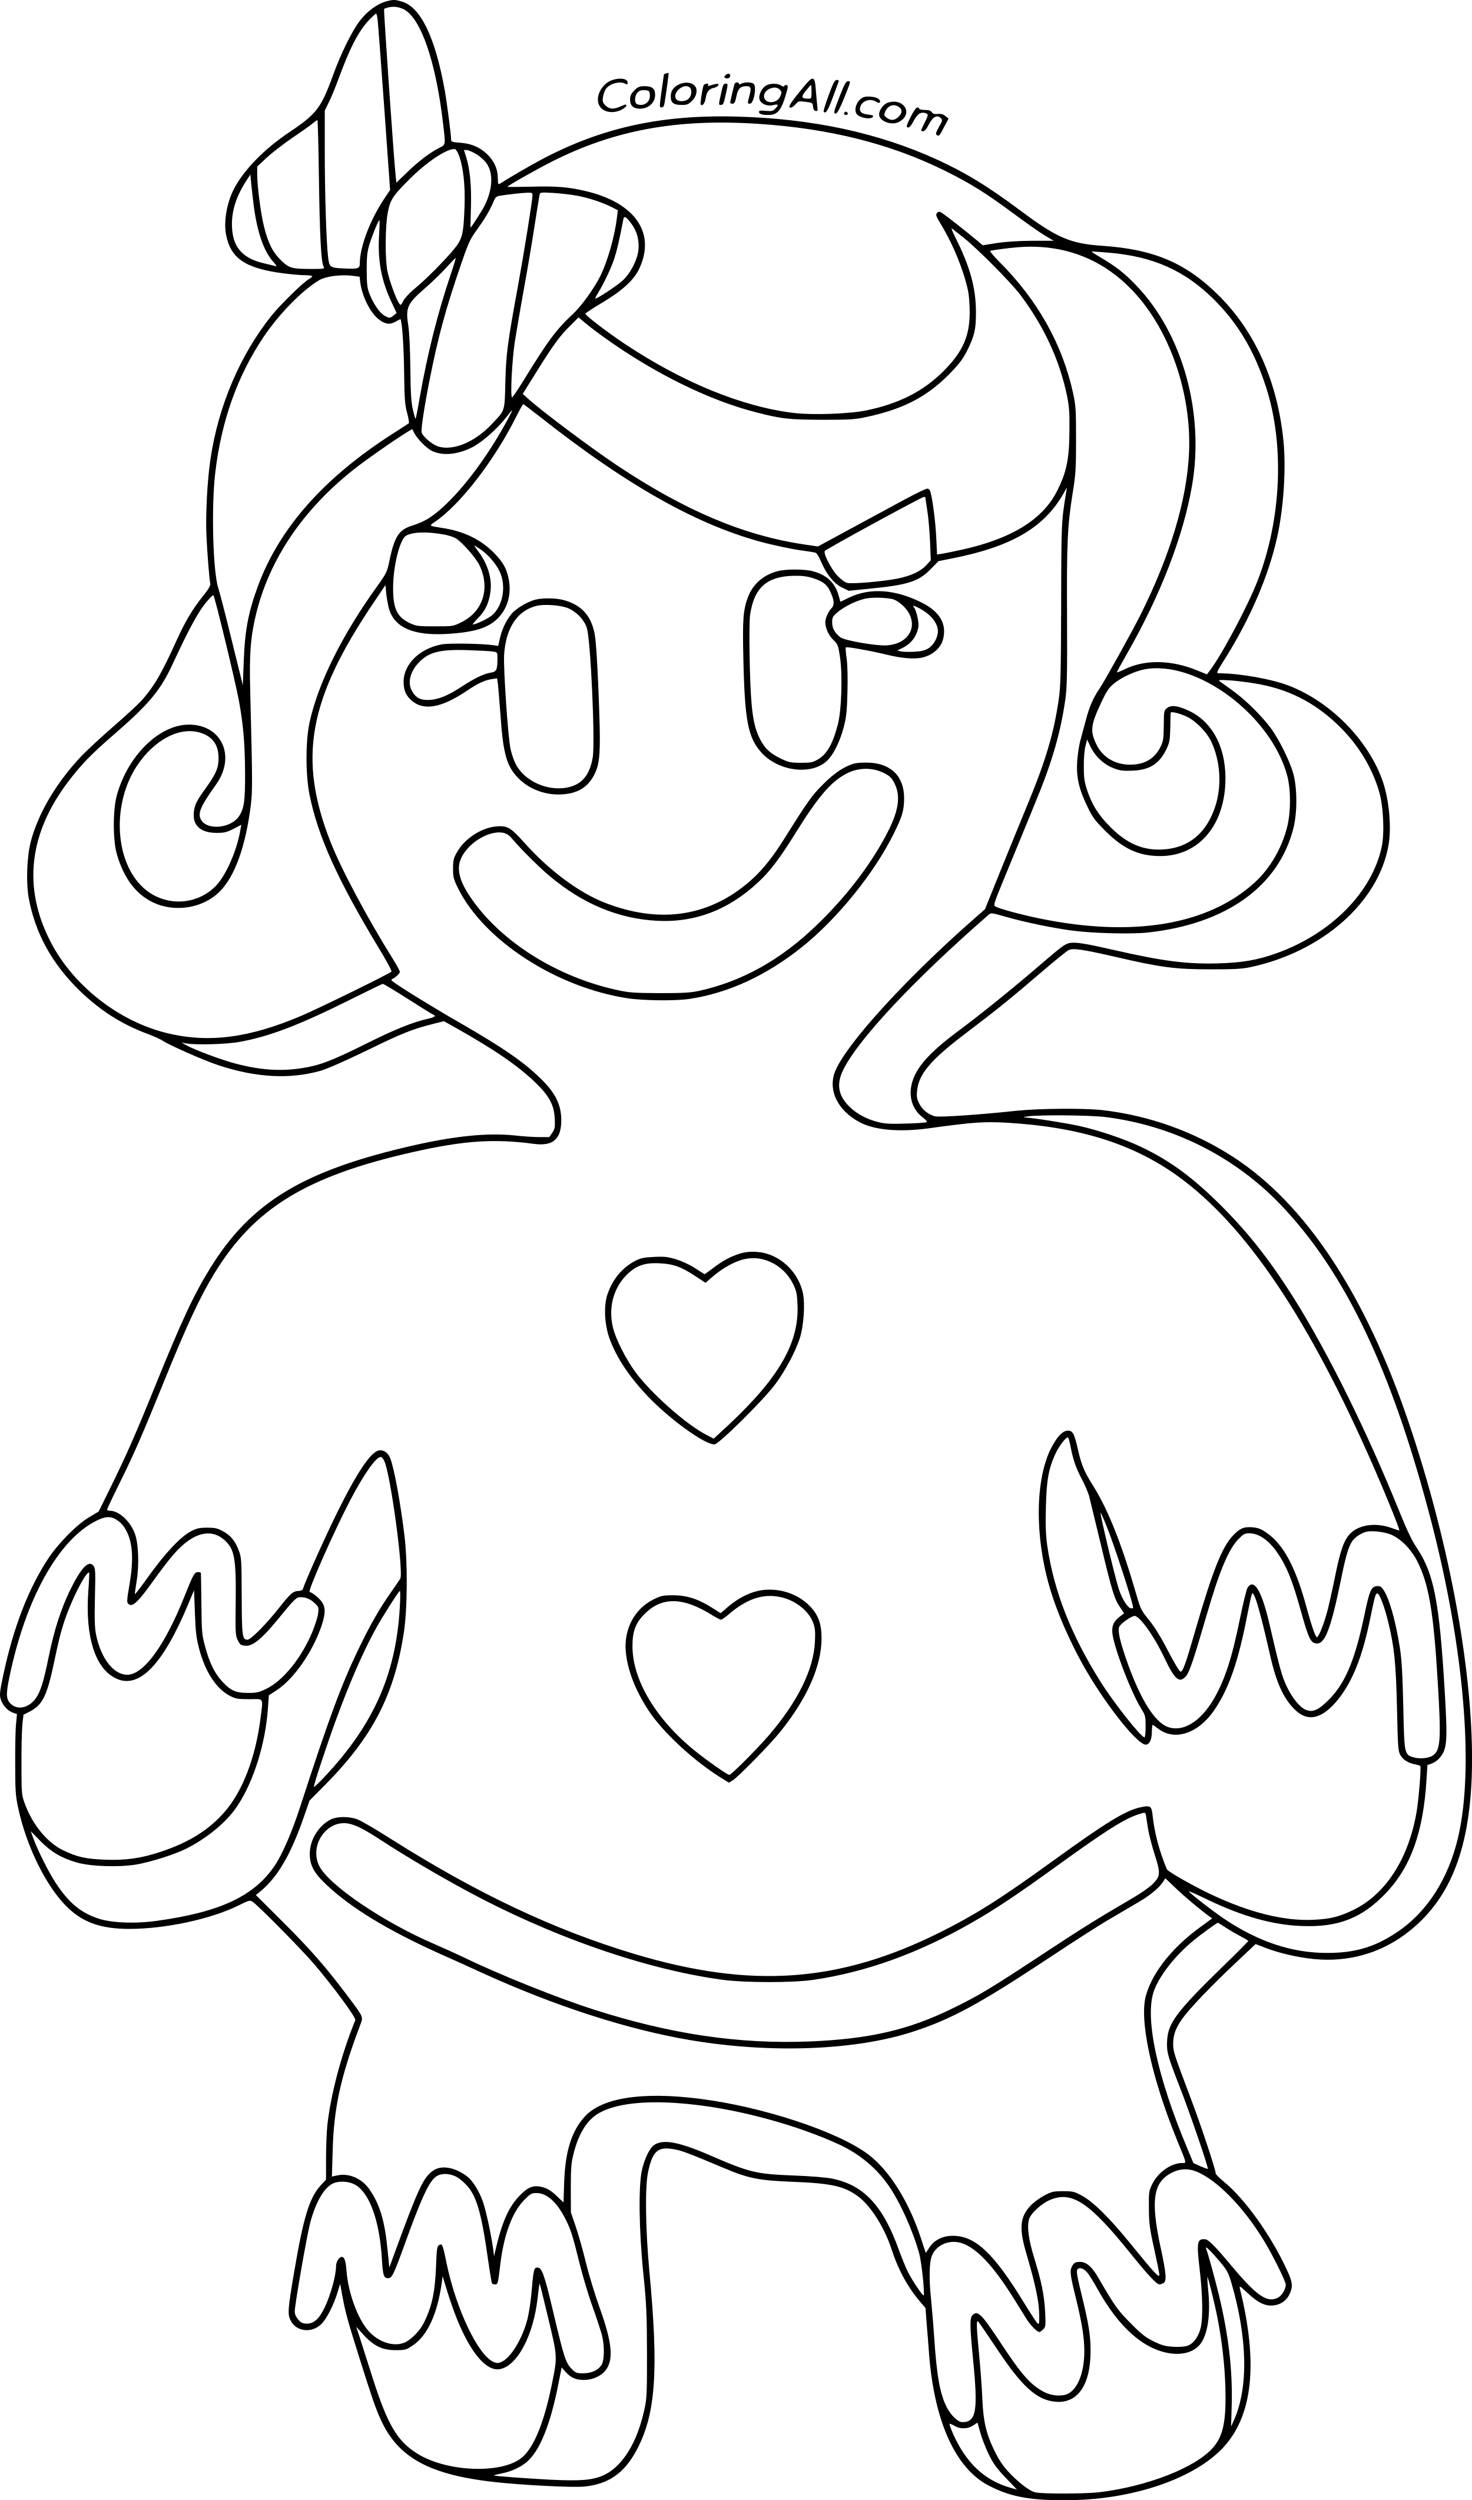 <?xml version="1.0" encoding="UTF-8"?>
<svg xmlns="http://www.w3.org/2000/svg" version="1.0" viewBox="0 0 1176.384 1997.173" preserveAspectRatio="xMidYMid meet">
  <g transform="translate(-201.443,1999.833) scale(0.1,-0.1)" fill="#000000" stroke="none">
    <path d="M5097 19986 c-69 -19 -150 -79 -208 -155 -62 -82 -152 -264 -214 -436 -94 -259 -132 -308 -346 -451 -205 -137 -369 -306 -447 -459 -55 -109 -80 -255 -62 -355 35 -195 152 -275 458 -315 62 -8 140 -15 173 -15 32 0 59 -4 59 -8 0 -4 -14 -16 -31 -26 -46 -27 -222 -200 -291 -285 -254 -315 -430 -727 -492 -1154 -25 -167 -39 -437 -32 -602 7 -150 23 -352 31 -390 3 -14 -15 -45 -58 -98 -79 -97 -142 -202 -208 -347 -122 -272 -188 -384 -292 -497 -23 -25 -123 -117 -222 -203 -99 -86 -215 -194 -257 -239 -197 -210 -342 -457 -399 -681 -30 -120 -37 -325 -15 -445 52 -282 186 -526 409 -742 165 -159 331 -265 542 -344 50 -19 104 -43 121 -55 57 -37 322 -154 441 -194 302 -100 573 -115 820 -45 55 16 195 78 373 164 280 137 362 169 529 211 l83 21 102 -57 c308 -174 487 -297 629 -433 112 -108 150 -180 155 -291 3 -66 1 -79 -20 -110 l-24 -35 -79 0 c-44 0 -136 6 -205 14 -208 21 -469 -5 -800 -80 -878 -199 -1298 -452 -1624 -978 -133 -215 -227 -416 -436 -931 -158 -390 -237 -570 -361 -821 l-96 -195 -74 -44 c-99 -58 -247 -208 -328 -330 -160 -242 -280 -553 -361 -935 -27 -127 -30 -155 -21 -187 15 -50 54 -94 97 -110 l34 -12 -7 -76 c-5 -41 -8 -185 -7 -320 0 -215 3 -258 23 -350 67 -316 230 -642 400 -803 126 -119 268 -167 490 -167 286 0 649 78 869 186 86 43 94 45 115 31 43 -28 393 -382 491 -497 153 -179 338 -430 330 -449 -113 -277 -197 -596 -224 -843 -5 -54 -10 -172 -10 -264 l0 -167 -41 -44 c-92 -100 -139 -254 -214 -695 -50 -295 -53 -334 -29 -384 44 -92 171 -107 248 -29 41 41 98 152 127 249 l22 71 17 -95 c25 -134 40 -189 136 -495 103 -326 128 -399 170 -492 146 -324 418 -461 1019 -512 229 -20 530 -33 605 -26 197 18 326 108 425 297 150 284 174 629 99 1423 -31 338 -36 674 -10 794 35 165 77 203 201 182 66 -11 111 -28 404 -151 199 -84 277 -99 547 -110 313 -12 415 -35 525 -116 100 -73 211 -247 267 -419 55 -168 130 -306 229 -422 l44 -52 9 -123 c6 -68 15 -181 20 -253 43 -535 213 -907 478 -1043 179 -92 338 -120 657 -115 504 8 985 174 1214 419 238 255 282 675 134 1272 -5 24 3 19 62 -37 84 -78 140 -105 205 -99 60 6 107 39 131 92 27 60 24 94 -21 190 -126 275 -337 570 -503 705 -37 30 -67 60 -67 68 0 29 -117 382 -197 593 -137 363 -143 380 -143 441 0 73 20 127 74 203 58 81 231 262 427 446 l158 149 78 -30 c110 -43 259 -77 390 -90 266 -26 519 43 729 199 348 259 513 658 531 1287 21 753 -171 1821 -508 2810 -345 1016 -819 1733 -1394 2108 -316 206 -677 335 -1055 378 -148 16 -505 13 -685 -6 -296 -32 -615 -53 -649 -44 -53 15 -98 50 -124 99 -19 37 -23 55 -19 101 12 137 107 250 397 469 229 173 359 278 605 489 99 85 193 161 208 169 37 18 108 8 374 -53 366 -85 474 -99 753 -100 201 0 260 3 330 18 572 123 1018 516 1100 968 26 141 8 353 -41 504 -109 330 -415 645 -754 776 -137 53 -391 98 -557 99 -26 0 -25 3 53 127 195 312 342 653 409 955 53 234 74 558 51 779 -48 468 -223 862 -510 1150 -265 266 -522 376 -941 404 -251 17 -360 64 -648 279 -262 196 -441 305 -668 409 -469 214 -997 328 -1604 344 -606 16 -1079 -89 -1560 -344 -90 -48 -259 -146 -325 -189 -20 -13 -21 -11 -22 45 -2 75 -32 138 -89 191 -60 55 -124 81 -211 88 -59 4 -73 8 -73 21 0 39 -32 286 -50 391 -76 426 -192 670 -342 715 -61 18 -68 18 -131 1z m144 -62 c137 -70 256 -415 314 -909 21 -181 23 -171 -32 -199 -72 -36 -169 -110 -259 -198 l-82 -79 -6 58 c-14 131 -97 1326 -92 1330 3 3 20 9 38 13 38 9 81 3 119 -16z m-208 -91 c4 -32 27 -349 53 -705 l46 -647 -52 -78 c-110 -167 -189 -377 -190 -505 0 -46 -10 -50 -130 -44 -109 5 -114 9 -124 94 -14 122 -26 512 -26 832 l0 335 34 70 c19 38 53 121 76 184 91 248 159 379 243 469 28 28 53 52 57 52 4 0 10 -26 13 -57z m-470 -1255 c7 -462 17 -671 37 -708 10 -19 7 -20 -88 -20 -168 0 -186 5 -252 69 -67 66 -102 136 -135 267 -26 101 -55 323 -55 421 l0 61 76 71 c41 38 135 111 207 160 73 49 146 101 162 115 17 14 33 25 36 26 3 0 9 -208 12 -462z m3512 431 c570 -37 1054 -159 1490 -374 207 -103 326 -177 549 -342 94 -70 204 -148 246 -173 l75 -45 -170 0 c-110 -1 -210 -7 -283 -18 l-114 -18 -45 38 c-76 64 -226 182 -266 210 -34 24 -39 25 -53 11 -14 -14 -11 -24 35 -100 97 -162 176 -357 212 -523 7 -33 13 -109 13 -170 0 -190 -54 -314 -204 -466 -164 -166 -361 -266 -627 -320 -134 -27 -424 -37 -570 -20 -415 49 -892 244 -1358 554 -144 96 -316 228 -312 240 1 5 64 46 138 90 157 94 251 180 292 269 133 282 -29 522 -416 617 -141 35 -249 44 -449 38 -104 -2 -188 -3 -188 -1 0 8 215 130 350 199 503 255 1005 347 1655 304z m-2394 -249 c36 -95 52 -243 46 -409 -8 -225 -17 -261 -85 -344 -72 -88 -233 -250 -318 -318 -36 -30 -75 -72 -86 -93 -19 -38 -21 -39 -34 -21 -22 30 -75 173 -92 250 -21 93 -20 358 1 474 20 103 39 134 177 271 137 137 302 246 360 237 8 -1 22 -23 31 -47z m139 8 c30 -18 68 -52 84 -76 54 -77 48 -208 -17 -337 -17 -35 -107 -175 -112 -175 -1 0 0 72 3 161 5 171 -7 303 -38 402 l-18 57 22 0 c12 0 46 -15 76 -32z m-1784 -361 c26 -240 81 -409 160 -497 29 -32 34 -42 19 -37 -11 3 -52 13 -91 22 -178 41 -255 135 -256 310 -1 117 38 234 121 359 l26 40 3 -30 c1 -16 9 -91 18 -167z m2234 31 c0 -37 -67 -455 -115 -718 -86 -468 -96 -549 -102 -775 -6 -238 0 -219 -108 -334 -132 -141 -302 -214 -423 -181 -49 13 -129 80 -138 115 -6 25 22 210 67 435 66 332 126 552 241 887 63 185 77 217 128 288 69 95 109 163 136 227 17 41 23 48 56 53 59 10 169 22 216 24 37 1 42 -1 42 -21z m356 -3 c96 -18 198 -52 273 -89 l53 -27 -7 -57 c-18 -154 -76 -355 -135 -473 -53 -103 -150 -237 -220 -302 -128 -119 -195 -208 -389 -524 -45 -73 -87 -135 -93 -139 -17 -11 -3 284 21 446 12 74 45 270 75 435 30 165 68 392 85 505 18 113 34 216 37 229 5 24 5 24 112 18 59 -4 143 -13 188 -22z m436 -226 c45 -61 63 -134 54 -213 -11 -81 -66 -185 -128 -241 -51 -45 -208 -148 -216 -141 -2 2 8 22 21 43 44 70 104 196 131 276 21 65 41 151 72 314 6 31 23 21 66 -38z m-2018 -88 c-12 -204 17 -361 99 -535 l41 -88 -23 -19 c-29 -24 -38 -24 -77 0 -37 22 -86 94 -116 170 -19 48 -22 75 -23 191 0 114 4 147 23 210 23 74 71 190 79 190 2 0 1 -53 -3 -119z m4671 -21 c111 -88 379 -358 452 -455 190 -252 315 -521 374 -805 18 -87 22 -135 20 -280 -1 -233 -23 -335 -102 -490 -115 -224 -366 -377 -759 -463 -63 -14 -133 -28 -156 -32 l-41 -6 -6 128 c-5 121 -28 303 -46 369 -5 19 -14 29 -27 29 -10 0 -93 -40 -184 -89 -91 -49 -283 -153 -427 -231 l-262 -142 -122 18 c-477 73 -940 269 -1476 625 -222 148 -626 451 -729 547 l-32 29 110 176 c133 214 186 287 272 371 l64 64 54 -45 c29 -25 100 -79 158 -120 391 -280 828 -496 1202 -592 207 -54 267 -60 533 -61 224 0 261 2 357 23 291 63 475 158 653 336 78 79 110 119 142 181 64 125 78 180 77 325 -1 189 -47 356 -160 582 -26 51 -40 88 -33 82 8 -6 50 -39 94 -74z m675 -80 c264 -30 497 -150 685 -353 289 -310 462 -811 442 -1282 -16 -376 -149 -820 -388 -1298 -71 -142 -289 -533 -329 -592 -48 -70 -79 -141 -106 -242 -14 -54 -35 -129 -45 -168 -11 -38 -22 -113 -26 -166 -8 -127 13 -222 79 -358 44 -93 61 -115 147 -201 143 -143 267 -200 438 -200 298 0 505 231 520 581 12 267 -93 482 -282 575 -92 45 -151 54 -184 26 -24 -18 -25 -25 -26 -138 -1 -104 -4 -125 -24 -168 -49 -99 -128 -146 -246 -146 -120 0 -220 60 -269 163 -51 107 -46 153 43 342 36 76 58 110 92 138 57 50 168 102 247 118 416 80 1014 -364 1144 -850 29 -110 29 -285 0 -405 -42 -171 -138 -336 -260 -447 -371 -339 -970 -440 -1712 -289 -162 33 -348 84 -364 100 -13 13 -12 15 147 400 231 559 248 603 297 750 55 164 94 330 118 499 14 98 16 199 14 666 -3 593 3 722 45 985 24 147 27 194 27 425 0 234 -2 270 -22 365 -86 397 -282 747 -591 1057 -45 45 -78 84 -73 87 8 5 141 23 217 29 85 7 163 6 245 -3z m485 -40 c354 -30 604 -141 836 -369 197 -195 327 -414 422 -707 148 -459 122 -1055 -68 -1544 -77 -200 -287 -594 -381 -717 l-24 -32 -73 30 c-212 88 -425 91 -589 9 -32 -15 -58 -25 -58 -22 0 4 39 75 86 157 264 463 445 931 514 1330 102 582 -73 1214 -442 1600 -96 101 -167 156 -290 228 -45 26 -76 47 -68 47 8 0 69 -5 135 -10z m-5261 -181 c-103 -306 -183 -625 -244 -970 -16 -95 -32 -174 -34 -176 -2 -3 -12 29 -21 69 -14 57 -19 128 -21 328 -2 156 -8 292 -17 350 -22 143 -9 171 136 298 58 50 135 125 172 167 37 41 69 74 71 72 2 -2 -17 -64 -42 -138z m-772 -5 l46 -6 6 -48 c15 -112 81 -242 149 -294 49 -38 89 -43 133 -17 20 12 37 21 39 19 13 -18 27 -225 29 -424 3 -214 6 -259 24 -324 11 -41 17 -78 14 -82 -4 -4 -61 -41 -127 -83 -551 -352 -907 -754 -1078 -1215 -79 -214 -106 -359 -115 -610 l-7 -185 -89 360 c-48 198 -97 385 -107 415 -43 131 -57 654 -24 925 49 413 177 771 386 1082 125 185 306 370 442 452 55 33 178 49 279 35z m1471 -1112 c714 -565 1287 -886 1820 -1022 84 -21 202 -46 262 -55 61 -8 119 -18 131 -20 15 -3 29 -24 49 -71 44 -102 103 -177 167 -208 l55 -27 159 16 c311 30 398 57 494 155 l65 66 90 18 c488 94 751 246 908 521 l28 50 -6 -38 c-38 -234 -39 -242 -40 -892 -2 -542 -4 -658 -19 -760 -39 -274 -105 -496 -257 -861 -50 -121 -145 -354 -212 -519 l-121 -300 -96 -84 c-547 -481 -1021 -1003 -1103 -1215 -56 -146 21 -307 194 -400 118 -65 317 -83 554 -51 361 50 443 55 625 45 579 -34 1005 -167 1365 -425 545 -392 1052 -1144 1571 -2333 97 -222 207 -493 201 -498 -2 -2 -27 6 -57 17 -117 44 -246 32 -320 -30 -58 -48 -89 -125 -132 -336 -21 -104 -50 -235 -64 -290 -27 -104 -71 -215 -85 -215 -11 0 -42 88 -79 224 -89 332 -186 516 -323 610 -44 31 -68 40 -112 44 -70 6 -103 -8 -159 -68 -86 -92 -160 -279 -292 -732 -84 -292 -106 -353 -125 -353 -8 0 -52 73 -99 164 -56 109 -107 192 -152 247 -62 76 -69 91 -98 191 -123 424 -228 688 -352 887 -69 109 -91 163 -118 281 -30 133 -42 155 -82 155 -41 0 -88 -50 -135 -143 -124 -248 -130 -692 -13 -1098 59 -208 175 -471 301 -685 175 -297 413 -591 473 -582 29 4 46 44 46 106 0 28 3 52 6 52 3 0 22 -13 42 -29 133 -104 323 -41 452 149 115 169 190 385 260 745 17 88 34 169 39 180 15 38 63 -122 146 -490 51 -226 111 -354 207 -442 102 -93 216 -61 339 94 114 144 191 337 253 639 38 184 43 204 58 204 17 0 59 -111 88 -234 48 -196 61 -331 69 -691 6 -286 9 -334 25 -363 20 -39 65 -68 118 -77 21 -4 40 -10 43 -14 8 -13 -13 -273 -30 -369 -64 -370 -245 -652 -500 -778 -116 -57 -185 -74 -320 -81 -237 -12 -514 57 -825 204 -124 58 -332 175 -347 196 -6 6 -26 59 -46 117 -36 106 -61 216 -72 323 -8 69 -17 75 -94 59 -120 -25 -277 -121 -701 -428 -413 -299 -615 -427 -900 -570 -812 -405 -1512 -454 -2449 -173 -641 193 -1251 481 -1938 915 -119 76 -239 146 -267 157 -70 28 -168 27 -221 0 -97 -51 -165 -163 -165 -273 0 -90 32 -151 129 -243 197 -188 494 -368 914 -557 84 -37 233 -104 332 -150 583 -266 1168 -455 1670 -539 636 -107 1310 -82 1769 66 313 101 536 222 1113 604 175 116 383 250 463 296 80 47 187 110 238 140 92 54 162 113 194 163 l15 25 85 -81 c78 -74 191 -168 262 -220 l28 -20 -88 -64 c-227 -164 -385 -360 -440 -546 -58 -194 40 -653 247 -1161 80 -195 77 -183 42 -183 -89 0 -193 -73 -240 -168 -27 -54 -28 -63 -27 -192 1 -120 5 -157 42 -324 23 -104 42 -198 42 -210 -1 -27 -42 17 -228 246 -167 206 -301 339 -392 388 -60 32 -72 35 -150 35 -76 0 -92 -4 -145 -32 -33 -17 -80 -50 -104 -73 -95 -93 -106 -185 -45 -390 77 -263 104 -392 104 -509 0 -54 -2 -62 -14 -52 -8 7 -59 84 -113 173 -231 377 -376 517 -545 526 -90 6 -166 -29 -207 -94 l-28 -43 -40 122 c-98 295 -252 539 -420 666 -243 183 -847 382 -1353 445 -458 57 -778 7 -914 -145 -105 -117 -154 -276 -163 -524 l-5 -160 -55 52 c-38 37 -69 57 -105 68 -76 22 -119 8 -190 -65 -89 -91 -143 -214 -196 -445 l-9 -40 -7 55 c-17 125 -59 316 -83 383 -30 85 -83 169 -127 201 -97 73 -203 91 -269 46 -79 -54 -117 -135 -313 -670 l-38 -105 -13 129 c-23 242 -61 371 -145 494 -60 88 -165 134 -258 113 l-43 -9 6 206 c9 340 62 585 218 999 28 74 33 62 -103 243 -170 226 -284 357 -510 583 l-219 218 33 26 c140 115 244 291 351 598 l45 130 124 125 c379 383 553 718 629 1212 30 189 32 559 6 778 -32 264 -81 532 -113 618 -17 45 -53 71 -91 64 -64 -10 -174 -173 -332 -492 -96 -194 -252 -542 -275 -612 -3 -11 -16 -18 -33 -18 -45 -1 -66 -19 -154 -130 -106 -135 -230 -260 -257 -260 -41 0 -45 28 -46 349 -1 287 -2 309 -23 363 -29 77 -63 119 -125 154 -46 25 -64 29 -128 29 -63 0 -84 -5 -130 -29 -80 -42 -200 -168 -330 -348 -62 -87 -115 -156 -117 -154 -2 2 4 47 13 101 22 132 16 307 -15 386 -37 97 -127 179 -196 179 -14 0 -25 4 -25 9 0 5 46 103 103 218 115 232 180 382 355 813 181 446 282 663 399 855 318 522 736 778 1585 970 408 92 648 109 970 66 152 -20 218 37 218 189 0 123 -46 217 -164 332 -136 133 -294 243 -646 446 -203 116 -482 288 -535 329 -13 10 -16 17 -8 20 24 9 63 45 63 58 0 7 -23 51 -52 97 -209 334 -417 725 -501 938 -264 671 -179 1142 347 1920 l91 135 7 -75 c5 -41 15 -97 24 -124 47 -142 195 -205 449 -192 236 13 350 49 430 138 85 95 106 236 55 371 -16 42 -41 79 -88 129 -107 113 -246 182 -417 208 -114 18 -114 17 -69 47 201 134 476 488 653 841 28 56 54 102 57 102 3 0 56 -40 117 -88z m-249 -49 c-192 -354 -455 -677 -639 -784 -27 -16 -79 -38 -115 -49 -109 -33 -144 -88 -185 -289 -16 -79 -22 -92 -100 -201 -280 -389 -470 -774 -537 -1084 -32 -149 -32 -415 0 -576 67 -332 224 -679 553 -1224 60 -98 106 -183 102 -189 -8 -13 -577 -292 -718 -352 -418 -178 -740 -220 -1073 -140 -389 94 -755 381 -936 735 -220 430 -171 860 144 1275 105 138 185 221 373 383 275 239 365 347 463 560 119 256 196 401 255 475 34 43 65 75 69 70 12 -13 176 -691 204 -843 35 -191 48 -344 49 -580 1 -221 -8 -280 -48 -341 -66 -101 -265 -116 -307 -23 -23 50 2 106 122 274 162 226 48 480 -216 480 -236 0 -489 -248 -576 -565 -32 -118 -32 -357 0 -469 59 -205 166 -339 319 -399 158 -62 354 -31 480 78 126 107 217 333 264 654 23 156 23 175 3 972 -8 296 3 430 47 613 107 436 372 830 779 1153 94 75 335 243 432 302 l37 22 16 -32 c25 -47 94 -118 138 -141 85 -43 205 -33 327 28 76 39 199 147 270 239 23 30 44 55 47 55 3 0 -17 -39 -43 -87z m3346 -610 c0 -5 7 -51 15 -103 9 -52 18 -163 22 -246 l6 -151 -36 -40 c-45 -49 -125 -86 -232 -107 -117 -23 -364 -44 -401 -34 -17 4 -51 30 -76 56 -51 54 -115 179 -102 199 10 15 772 430 792 432 6 1 12 -2 12 -6z m-3845 -295 c33 -6 74 -19 92 -30 49 -29 155 -149 186 -209 92 -184 34 -375 -141 -461 -66 -33 -68 -33 -212 -33 -136 0 -149 2 -201 26 -102 48 -134 116 -133 284 1 177 55 389 105 415 56 30 168 33 304 8z m288 -117 c63 -43 125 -115 155 -179 53 -113 27 -269 -58 -346 -31 -28 -131 -76 -157 -76 -4 0 13 21 39 48 57 58 84 110 99 194 21 112 -14 235 -94 341 -20 26 -34 47 -31 47 3 0 24 -13 47 -29z m6190 -1072 c259 -42 467 -145 660 -328 160 -152 275 -338 333 -536 34 -116 44 -331 21 -440 -77 -363 -402 -693 -837 -850 -153 -55 -272 -76 -462 -82 -255 -8 -450 17 -843 107 -229 52 -298 63 -349 56 -38 -6 -68 -28 -242 -178 -226 -194 -466 -388 -664 -535 -217 -163 -319 -277 -355 -397 -33 -112 -2 -219 83 -283 25 -19 38 -35 31 -39 -6 -3 -79 -9 -163 -11 -117 -4 -166 -2 -219 11 -90 21 -174 65 -231 121 -94 91 -110 184 -51 301 124 247 567 718 1160 1235 19 17 25 16 140 -17 144 -41 367 -88 525 -109 164 -22 471 -30 605 -16 630 68 1051 370 1167 838 30 122 30 314 -1 428 -27 101 -115 279 -183 370 -74 98 -198 221 -298 293 -47 34 -94 68 -105 76 -18 13 -11 14 70 10 50 -3 143 -14 208 -25z m-543 -266 c71 -34 158 -122 193 -196 75 -156 88 -358 32 -525 -70 -210 -211 -326 -411 -339 -161 -11 -291 44 -424 177 -96 96 -148 178 -187 295 -22 67 -27 98 -27 190 -1 61 5 134 13 163 l13 53 28 -58 c36 -76 109 -144 186 -172 49 -19 74 -22 149 -19 140 6 217 56 274 178 22 47 26 71 28 165 1 61 2 114 3 119 0 14 71 -3 130 -31z m-7887 -127 c100 -30 149 -98 148 -206 0 -75 -21 -124 -99 -233 -77 -106 -93 -138 -99 -201 -9 -103 56 -161 183 -161 60 0 80 5 134 32 l63 33 -7 -38 c-26 -163 -116 -369 -198 -452 -165 -167 -436 -164 -600 8 -211 221 -223 663 -27 956 138 206 339 311 502 262z m1659 -2126 c103 -66 195 -123 203 -126 28 -11 15 -21 -42 -34 -121 -27 -267 -86 -503 -204 -269 -134 -363 -169 -508 -191 -165 -25 -323 -15 -517 35 -109 27 -336 112 -405 150 l-35 20 40 -7 c75 -13 316 -7 420 12 233 41 467 129 864 326 152 76 280 138 285 138 5 1 94 -53 198 -119z m5578 -945 c536 -67 1029 -314 1399 -700 520 -545 891 -1326 1205 -2535 261 -1008 342 -1964 214 -2515 -79 -340 -254 -609 -502 -770 -174 -113 -326 -157 -546 -157 -280 0 -546 88 -820 271 -90 60 -274 203 -285 221 -3 5 63 -24 147 -65 280 -135 525 -204 758 -212 290 -11 480 63 670 263 200 209 300 490 325 911 l7 112 32 11 c18 6 44 23 58 38 68 73 73 125 48 545 -42 707 -86 935 -220 1136 -42 62 -82 146 -144 300 -258 637 -565 1258 -838 1694 -190 302 -363 523 -582 742 -228 227 -409 361 -641 471 -133 64 -339 133 -495 168 -111 24 -363 64 -425 67 -26 2 -25 3 10 9 79 14 496 11 625 -5z m-281 -2627 c22 -113 42 -171 90 -263 26 -49 53 -112 60 -140 7 -27 48 -198 92 -380 91 -381 109 -438 154 -505 l33 -49 -34 -26 c-51 -39 -67 -77 -59 -139 17 -125 154 -480 236 -607 26 -42 29 -54 29 -132 0 -48 -4 -87 -9 -87 -27 0 -245 275 -350 442 -238 378 -374 726 -427 1088 -12 88 -15 159 -11 310 5 214 21 304 75 423 29 64 88 141 102 132 4 -2 13 -33 19 -67z m-5485 -117 c50 -95 158 -896 129 -944 -4 -7 -38 -56 -74 -108 -93 -132 -169 -265 -259 -453 -138 -285 -238 -557 -470 -1271 -63 -194 -142 -375 -201 -461 -166 -244 -437 -370 -944 -440 -176 -24 -364 -16 -469 20 -139 47 -232 125 -337 284 -55 84 -145 262 -178 355 l-21 58 77 -79 c87 -88 170 -137 293 -172 107 -31 331 -39 472 -16 116 20 304 79 399 126 169 85 324 213 408 339 132 195 229 505 247 791 l7 96 54 35 c141 88 296 309 368 523 31 94 32 143 2 187 -20 30 -71 72 -98 81 -17 6 192 478 322 728 111 212 208 350 246 350 7 0 19 -13 27 -29z m5769 -511 c59 -142 217 -626 217 -664 0 -3 -6 -6 -14 -6 -27 0 -74 73 -100 154 -33 100 -156 620 -146 609 5 -4 24 -46 43 -93z m-7894 29 c31 -22 51 -49 74 -97 42 -91 48 -223 18 -401 -26 -151 -26 -158 -1 -171 29 -15 75 31 185 184 127 177 195 258 263 311 114 90 223 98 308 23 83 -73 96 -145 92 -496 -3 -251 -2 -269 17 -307 17 -35 25 -40 58 -43 66 -6 140 58 309 268 64 79 101 116 117 118 45 7 91 -9 127 -43 35 -33 37 -37 31 -84 -3 -28 -24 -93 -45 -145 -86 -209 -232 -390 -367 -457 -62 -30 -78 -34 -150 -34 -98 0 -141 20 -209 96 -58 64 -100 151 -133 277 -25 90 -27 115 -29 337 -2 132 -3 243 -4 248 0 4 -11 7 -24 7 -27 0 -39 -22 -107 -193 -157 -394 -327 -627 -458 -627 -107 0 -208 128 -247 312 -13 59 -15 117 -11 305 5 210 4 235 -12 254 -38 48 -99 -17 -187 -196 -72 -149 -126 -315 -169 -525 -43 -210 -67 -285 -105 -339 -56 -77 -147 -96 -201 -42 -36 36 -38 77 -9 214 128 622 391 1096 694 1247 78 39 121 39 175 -1z m10163 -106 c77 -27 166 -114 216 -211 95 -183 133 -404 167 -977 27 -447 22 -535 -37 -578 -34 -25 -111 -32 -163 -15 -67 22 -68 29 -76 408 -6 256 -12 366 -27 465 -34 216 -86 401 -134 467 -16 23 -26 28 -52 26 -44 -4 -58 -39 -100 -242 -77 -365 -158 -551 -301 -684 -71 -67 -114 -83 -165 -62 -47 19 -108 94 -151 184 -39 80 -56 142 -143 516 -60 254 -121 353 -171 276 -9 -13 -35 -122 -60 -242 -66 -326 -123 -499 -214 -654 -107 -179 -246 -261 -366 -216 -109 42 -227 238 -335 554 -48 141 -63 213 -51 245 10 25 97 87 123 87 41 0 157 -163 239 -337 83 -175 120 -205 173 -142 27 32 60 131 165 491 101 347 173 519 252 601 40 41 50 47 88 47 73 0 149 -51 216 -144 80 -114 126 -225 194 -471 65 -233 81 -265 132 -265 64 0 111 126 188 500 41 201 58 259 88 311 19 32 65 65 111 80 39 12 134 4 194 -18z m-10402 -458 c-26 -365 57 -620 225 -696 183 -84 374 115 576 601 l44 105 7 -180 c5 -146 11 -199 32 -280 49 -192 140 -330 253 -386 41 -21 62 -24 151 -24 120 1 110 18 87 -162 -39 -304 -142 -572 -282 -734 -126 -147 -287 -248 -517 -324 -153 -51 -281 -69 -444 -62 -153 6 -220 21 -331 74 -130 62 -248 206 -310 378 -24 67 -25 80 -25 310 -1 132 3 275 7 318 l9 78 46 23 c110 56 143 126 207 435 42 201 70 295 131 437 57 133 127 254 141 240 2 -2 -1 -70 -7 -151z m2492 -72 c-21 -567 -203 -986 -615 -1420 -38 -40 -72 -72 -74 -69 -6 6 106 345 182 551 108 293 217 541 315 717 56 101 182 298 190 298 3 0 4 -35 2 -77z m5962 -1725 c3 -18 10 -64 16 -103 6 -38 29 -127 51 -197 50 -154 48 -177 -15 -240 -24 -24 -92 -72 -152 -107 -308 -180 -406 -242 -724 -451 -428 -282 -512 -332 -725 -436 -352 -172 -660 -243 -1138 -263 -565 -23 -1115 58 -1731 256 -282 90 -745 275 -1030 413 -71 34 -182 84 -245 111 -401 172 -840 470 -915 621 -84 168 64 377 240 338 60 -14 119 -44 256 -133 179 -117 446 -275 662 -392 682 -371 1440 -637 2061 -721 182 -25 564 -25 730 -1 425 63 838 212 1266 457 191 109 369 228 684 456 389 281 536 374 650 410 55 17 53 18 59 -18z m643 -892 c37 -24 92 -55 121 -70 28 -14 52 -29 52 -33 0 -3 -95 -99 -212 -212 -356 -347 -427 -441 -436 -578 -6 -93 3 -126 98 -369 78 -198 234 -653 227 -661 -2 -2 -29 8 -59 21 l-56 25 -45 108 c-248 588 -349 1067 -268 1275 48 124 170 277 313 395 56 46 184 140 195 142 1 1 33 -19 70 -43z m-4237 -1412 c373 -44 814 -166 1138 -315 163 -75 300 -188 398 -330 91 -130 193 -357 245 -544 19 -70 45 -322 35 -333 -7 -6 -93 122 -125 186 -17 34 -49 112 -71 172 -127 358 -282 524 -535 575 -47 10 -174 20 -306 25 -306 12 -351 23 -679 165 -244 105 -370 128 -440 77 -35 -25 -77 -113 -96 -202 -28 -127 -23 -484 12 -825 25 -249 28 -319 29 -635 0 -333 -1 -361 -23 -458 -56 -255 -171 -441 -315 -512 -89 -43 -185 -52 -432 -40 -207 11 -447 29 -453 34 -1 2 26 9 60 16 75 14 149 48 199 89 105 87 191 297 255 622 l27 136 30 -34 c42 -48 83 -66 148 -66 68 0 139 31 174 78 65 85 52 221 -51 506 -36 101 -84 258 -106 349 -22 91 -58 219 -80 285 l-41 120 -1 190 c0 164 3 202 22 279 41 165 111 275 209 328 150 82 421 104 773 62z m3992 -531 c162 -62 379 -283 542 -551 71 -116 176 -328 176 -354 0 -35 -32 -88 -61 -103 -86 -45 -168 10 -368 248 -128 153 -187 214 -211 217 -68 9 -74 -20 -49 -233 24 -199 28 -388 10 -469 -16 -73 -58 -132 -107 -148 -22 -8 -68 -11 -114 -8 -63 4 -90 11 -156 43 -65 32 -97 57 -184 145 -104 105 -123 131 -259 365 -50 87 -95 125 -145 125 -37 0 -49 -7 -65 -37 -18 -34 -14 -69 29 -242 51 -208 70 -324 70 -434 0 -167 -50 -299 -130 -340 -44 -23 -129 -18 -186 11 -112 57 -181 135 -354 397 -152 231 -183 261 -224 219 -22 -21 -21 -92 4 -344 42 -422 27 -510 -85 -510 -36 0 -92 55 -126 122 -53 105 -79 251 -99 558 -6 91 -18 233 -26 315 -16 152 -13 279 7 332 26 68 96 113 176 113 136 0 291 -148 487 -465 38 -60 82 -131 98 -157 30 -47 81 -98 99 -98 5 0 19 10 30 21 20 20 21 29 16 138 -7 133 -28 239 -87 431 -46 148 -60 255 -41 313 17 51 108 131 179 157 169 64 309 -32 630 -431 137 -170 210 -249 233 -249 6 0 19 5 30 10 29 16 25 71 -21 284 -82 380 -60 524 92 600 61 31 127 34 190 9z m-5907 -45 c17 -9 47 -33 68 -55 88 -87 127 -217 182 -607 14 -98 28 -182 31 -187 3 -5 14 -9 24 -9 23 0 24 4 44 171 29 232 96 410 192 506 48 48 57 53 96 53 84 0 166 -75 235 -215 39 -78 54 -124 108 -343 25 -101 72 -259 105 -350 33 -92 66 -194 75 -227 21 -81 20 -199 -2 -235 -25 -44 -81 -70 -148 -70 -54 0 -60 3 -95 38 -45 48 -59 92 -141 437 -73 312 -94 370 -129 370 -29 0 -32 -14 -49 -210 -6 -66 -20 -156 -31 -200 -40 -159 -135 -314 -210 -345 -24 -10 -36 -10 -60 0 -124 52 -300 420 -377 790 -30 149 -35 160 -60 144 -16 -10 -19 -33 -24 -170 -8 -210 -34 -326 -100 -456 -32 -62 -105 -135 -155 -154 -88 -34 -207 6 -286 96 -85 96 -160 301 -174 474 -7 87 -17 116 -39 116 -20 0 -45 -40 -45 -73 0 -76 -44 -235 -92 -333 -42 -88 -85 -127 -139 -127 -35 0 -48 6 -71 32 -19 22 -28 42 -28 66 0 53 97 608 124 710 42 155 102 264 169 305 48 30 138 27 192 -5 113 -66 192 -286 211 -585 8 -139 15 -160 49 -160 32 0 44 24 135 275 122 339 187 483 238 528 41 37 112 39 177 5z m6101 -679 c55 -66 66 -87 89 -165 129 -443 137 -835 22 -1096 l-24 -53 5 176 c7 275 -25 553 -103 877 -31 126 -83 318 -102 369 -9 27 37 -18 113 -108z m-1068 -78 c15 -15 54 -77 87 -137 169 -304 366 -481 577 -514 98 -15 184 7 235 62 64 68 92 225 75 419 -7 68 -10 125 -8 127 5 4 61 -225 82 -335 35 -183 55 -359 61 -538 8 -277 -16 -395 -99 -489 -139 -159 -523 -309 -908 -356 -110 -13 -458 -14 -512 -1 -47 11 -139 82 -218 168 -44 48 -76 98 -110 168 -65 133 -88 236 -95 410 -3 77 -14 232 -25 345 -22 230 -24 284 -10 275 5 -3 71 -99 147 -213 204 -308 322 -416 473 -429 177 -16 280 133 280 407 0 121 -16 222 -71 444 -39 160 -45 197 -32 209 14 15 46 5 71 -22z m-5033 -374 c110 -273 235 -421 342 -404 140 23 271 269 304 570 7 64 14 116 16 114 2 -2 33 -127 69 -278 74 -310 74 -302 29 -525 -66 -325 -152 -527 -255 -599 -173 -120 -589 -99 -817 41 -163 101 -239 228 -359 602 -41 130 -88 277 -104 326 l-29 88 58 -64 c84 -91 151 -123 257 -123 76 0 84 2 136 37 118 78 198 251 233 503 l7 50 35 -115 c19 -63 54 -164 78 -223z m4184 -912 c12 -44 43 -122 68 -174 37 -75 64 -112 136 -187 l89 -93 -54 15 c-209 61 -355 200 -459 435 -17 39 -28 73 -26 75 3 3 20 -4 38 -15 46 -28 107 -27 150 2 19 13 35 23 35 23 1 -1 11 -37 23 -81z M8229 15436 c-116 -31 -198 -104 -238 -210 -37 -101 -43 -174 -36 -481 11 -509 37 -641 148 -762 133 -144 386 -178 513 -69 54 46 109 153 141 274 21 81 26 126 30 278 3 110 1 214 -6 268 -7 49 -10 90 -7 93 7 7 189 -25 326 -58 122 -30 225 -38 286 -23 81 19 145 74 164 142 34 123 -23 223 -168 296 -212 107 -411 121 -579 42 l-72 -35 -15 52 c-30 103 -95 163 -208 193 -64 17 -216 17 -279 0z m279 -55 c79 -24 115 -51 140 -104 34 -72 37 -112 12 -137 -25 -25 -50 -80 -50 -111 0 -47 26 -105 63 -141 37 -36 40 -43 54 -135 22 -144 13 -428 -17 -543 -42 -158 -86 -235 -159 -278 -41 -24 -56 -27 -136 -27 -80 0 -98 4 -155 31 -86 40 -130 80 -168 151 -40 76 -59 153 -71 288 -16 175 -23 631 -12 712 32 219 136 310 358 312 53 1 102 -5 141 -18z m634 -167 c42 -8 104 -59 133 -108 74 -127 -9 -253 -175 -263 -85 -5 -333 38 -369 64 -45 35 -66 72 -66 119 0 40 4 49 40 79 58 51 171 104 240 114 56 8 135 6 197 -5z m211 -70 c99 -51 157 -121 157 -190 -1 -48 -34 -109 -75 -134 -29 -18 -57 -25 -116 -28 -43 -2 -90 -1 -106 3 l-28 7 39 19 c72 35 116 92 130 169 6 36 -16 133 -36 158 -14 16 -3 15 35 -4z M6296 15209 c-62 -15 -155 -69 -192 -113 -43 -50 -78 -124 -95 -199 l-13 -59 -35 6 c-85 13 -358 18 -416 7 -177 -33 -305 -158 -305 -299 0 -67 18 -109 63 -149 97 -85 239 -60 442 77 89 60 143 85 201 94 l41 6 7 -48 c3 -26 12 -141 21 -257 21 -302 50 -401 145 -496 88 -88 219 -135 350 -126 118 8 193 52 245 141 47 81 57 159 52 396 -8 309 -25 655 -38 730 -25 156 -105 247 -254 286 -56 15 -160 17 -219 3z m248 -65 c71 -25 140 -95 161 -164 30 -101 67 -915 46 -1034 -23 -130 -77 -202 -173 -231 -169 -50 -376 38 -447 190 -12 25 -28 74 -36 108 -20 84 -58 640 -52 752 13 217 106 357 261 394 56 14 181 6 240 -15z m-591 -350 c37 -6 37 -6 37 -54 0 -92 -7 -108 -54 -115 -58 -10 -127 -43 -234 -113 -110 -72 -187 -103 -263 -105 -64 -2 -99 16 -129 66 -40 64 -22 152 46 227 80 88 167 112 394 105 91 -3 182 -8 203 -11z M8846 13900 c-78 -20 -160 -73 -252 -165 -91 -90 -125 -139 -314 -440 -102 -163 -196 -276 -306 -364 -320 -259 -699 -308 -1120 -146 -213 82 -454 262 -655 488 -103 115 -131 131 -215 124 -122 -9 -259 -99 -319 -209 -26 -45 -30 -64 -30 -129 0 -69 4 -83 42 -160 208 -415 784 -788 1353 -875 126 -19 382 -22 495 -5 312 47 615 187 902 417 282 226 579 594 733 909 66 134 79 180 80 276 0 173 -100 276 -277 285 -43 2 -95 -1 -117 -6z m233 -77 c47 -24 60 -36 84 -82 49 -98 35 -210 -47 -375 -127 -253 -327 -519 -570 -753 -289 -281 -602 -455 -946 -530 -69 -15 -129 -18 -315 -18 -201 1 -243 4 -335 24 -490 106 -941 392 -1180 748 -81 121 -105 212 -77 290 48 129 223 241 342 219 26 -5 48 -19 69 -44 69 -82 216 -229 301 -300 266 -224 549 -342 860 -359 304 -16 573 87 811 310 93 86 174 194 300 397 175 281 275 399 396 465 97 53 213 56 307 8z M7920 9982 c-77 -26 -128 -54 -205 -112 -36 -27 -67 -50 -69 -50 -2 0 -34 20 -72 45 -40 27 -104 57 -151 72 -72 22 -96 25 -180 21 -82 -4 -107 -9 -151 -31 -105 -55 -181 -146 -223 -268 -31 -92 -24 -241 17 -354 55 -152 159 -307 307 -462 176 -184 452 -383 531 -383 34 0 400 362 489 485 80 109 156 252 192 360 32 95 45 276 26 364 -27 125 -113 235 -230 292 -84 42 -194 50 -281 21z m253 -65 c77 -35 141 -97 179 -174 28 -58 32 -76 36 -171 12 -302 -149 -580 -552 -957 l-118 -109 -61 32 c-160 83 -440 331 -566 502 -74 101 -155 260 -177 350 -40 158 1 316 108 424 76 75 143 99 263 93 110 -5 174 -28 286 -102 l82 -54 45 39 c70 62 149 111 221 137 85 31 173 27 254 -10z M8038 7281 c-74 -24 -139 -62 -209 -121 l-55 -48 -70 44 c-110 70 -202 99 -309 99 -82 0 -97 -3 -156 -32 -155 -76 -241 -241 -223 -423 15 -147 75 -302 180 -463 111 -171 356 -399 576 -537 l68 -42 32 20 c43 27 296 285 375 383 217 268 333 529 333 751 0 114 -25 184 -91 254 -111 117 -296 164 -451 115z m221 -42 c119 -27 224 -114 257 -211 13 -39 15 -73 11 -147 -11 -221 -138 -476 -369 -746 -97 -112 -300 -315 -315 -315 -15 0 -183 118 -278 195 -309 251 -495 563 -496 830 -1 120 24 187 94 258 141 144 313 140 553 -13 27 -16 54 -30 60 -30 7 0 34 19 60 41 148 128 281 171 423 138z M7338 19412 c-10 -2 -18 -7 -18 -10 -1 -4 -9 -64 -19 -134 -17 -122 -17 -128 0 -128 13 0 20 10 24 33 13 77 35 240 33 242 -2 1 -11 0 -20 -3z M7810 19395 c-10 -12 -9 -16 3 -21 20 -7 37 3 37 22 0 18 -24 18 -40 -1z M6905 19358 c-71 -25 -125 -111 -110 -178 15 -69 98 -97 179 -62 25 12 46 28 46 36 0 13 -6 12 -42 -4 -59 -27 -94 -25 -125 6 -21 21 -25 32 -20 65 3 22 13 51 22 65 29 44 111 67 156 44 16 -9 19 -7 19 9 0 32 -61 41 -125 19z M8450 19320 c-110 -131 -139 -175 -123 -181 10 -3 26 5 43 24 24 28 28 29 82 22 55 -7 57 -8 60 -39 2 -20 9 -32 21 -34 16 -3 18 2 13 40 -3 23 -8 82 -12 131 -7 106 -21 112 -84 37z m50 -55 c0 -53 -1 -55 -27 -55 -55 0 -59 14 -18 64 20 25 39 46 41 46 2 0 4 -25 4 -55z M8637 19238 c-25 -68 -43 -126 -40 -130 14 -24 33 4 72 110 24 64 46 123 48 130 3 7 -3 12 -15 12 -16 0 -28 -22 -65 -122z M8726 19232 c-50 -129 -54 -145 -30 -140 10 2 33 45 60 112 60 149 59 146 36 146 -16 0 -29 -23 -66 -118z M7445 19326 c-47 -21 -70 -52 -70 -98 0 -51 22 -68 88 -68 42 0 54 5 83 34 34 34 45 83 26 112 -22 33 -77 42 -127 20z m83 -28 c18 -18 14 -62 -8 -86 -24 -26 -81 -30 -100 -7 -41 49 63 138 108 93z M7885 19328 c-6 -17 -35 -141 -35 -150 0 -5 8 -8 19 -8 14 0 21 12 30 56 12 63 31 83 78 84 39 0 43 -12 27 -75 -17 -64 -17 -65 4 -65 30 0 55 133 30 158 -15 15 -72 16 -99 2 -13 -7 -19 -7 -19 0 0 14 -30 13 -35 -2z M7636 19313 c-11 -39 -27 -145 -22 -150 14 -15 34 10 40 51 8 52 26 75 67 83 15 3 30 12 34 20 4 12 0 14 -22 10 -16 -3 -37 -9 -47 -13 -14 -5 -17 -4 -12 4 5 8 0 12 -13 12 -11 0 -22 -8 -25 -17z M7777 19252 c-21 -95 -21 -92 1 -92 15 0 22 15 35 78 21 95 21 92 -1 92 -15 0 -22 -15 -35 -78z M8140 19317 c-35 -18 -65 -76 -56 -111 9 -37 64 -60 111 -47 40 11 45 1 14 -30 -18 -18 -29 -21 -75 -16 -41 4 -54 2 -54 -8 0 -17 23 -25 75 -25 69 0 99 32 134 143 24 80 26 92 12 96 -8 2 -17 -2 -19 -8 -2 -7 -11 -6 -25 4 -26 18 -83 19 -117 2z m104 -33 c19 -18 20 -25 5 -57 -28 -62 -129 -59 -129 4 0 52 88 90 124 53z M7084 19276 c-27 -27 -34 -42 -34 -74 0 -48 26 -72 78 -72 69 0 122 48 122 111 0 49 -24 69 -84 69 -41 0 -53 -5 -82 -34z m124 -35 c6 -57 -48 -96 -102 -75 -24 9 -21 69 5 95 14 14 30 19 57 17 34 -3 37 -6 40 -37z M8914 19221 c-59 -26 -85 -117 -41 -145 35 -23 101 -31 115 -13 10 12 5 15 -35 20 -57 6 -76 26 -62 66 16 47 83 66 126 36 27 -19 43 -1 20 22 -18 18 -93 27 -123 14z M9112 19179 c-35 -10 -72 -59 -72 -95 0 -53 99 -91 158 -60 118 61 44 194 -86 155z m86 -35 c29 -20 28 -49 -3 -79 -29 -30 -64 -32 -96 -6 -20 16 -21 21 -10 48 20 49 69 65 109 37z M9295 19070 c-39 -77 -42 -90 -20 -90 8 0 26 22 40 50 28 55 55 75 91 66 31 -8 30 -14 -6 -86 -29 -57 -29 -60 -10 -60 14 0 27 15 45 50 34 66 68 85 99 54 14 -14 13 -20 -16 -70 -25 -45 -28 -58 -17 -64 18 -12 20 -10 59 65 l35 66 -25 20 c-17 15 -35 20 -61 17 -27 -2 -40 1 -48 14 -8 13 -24 18 -56 18 -25 0 -45 5 -45 10 0 6 -7 10 -15 10 -8 0 -30 -30 -50 -70z M8766 19103 c-11 -11 -6 -23 9 -23 8 0 15 4 15 9 0 13 -16 22 -24 14z"></path>
  </g>
</svg>
